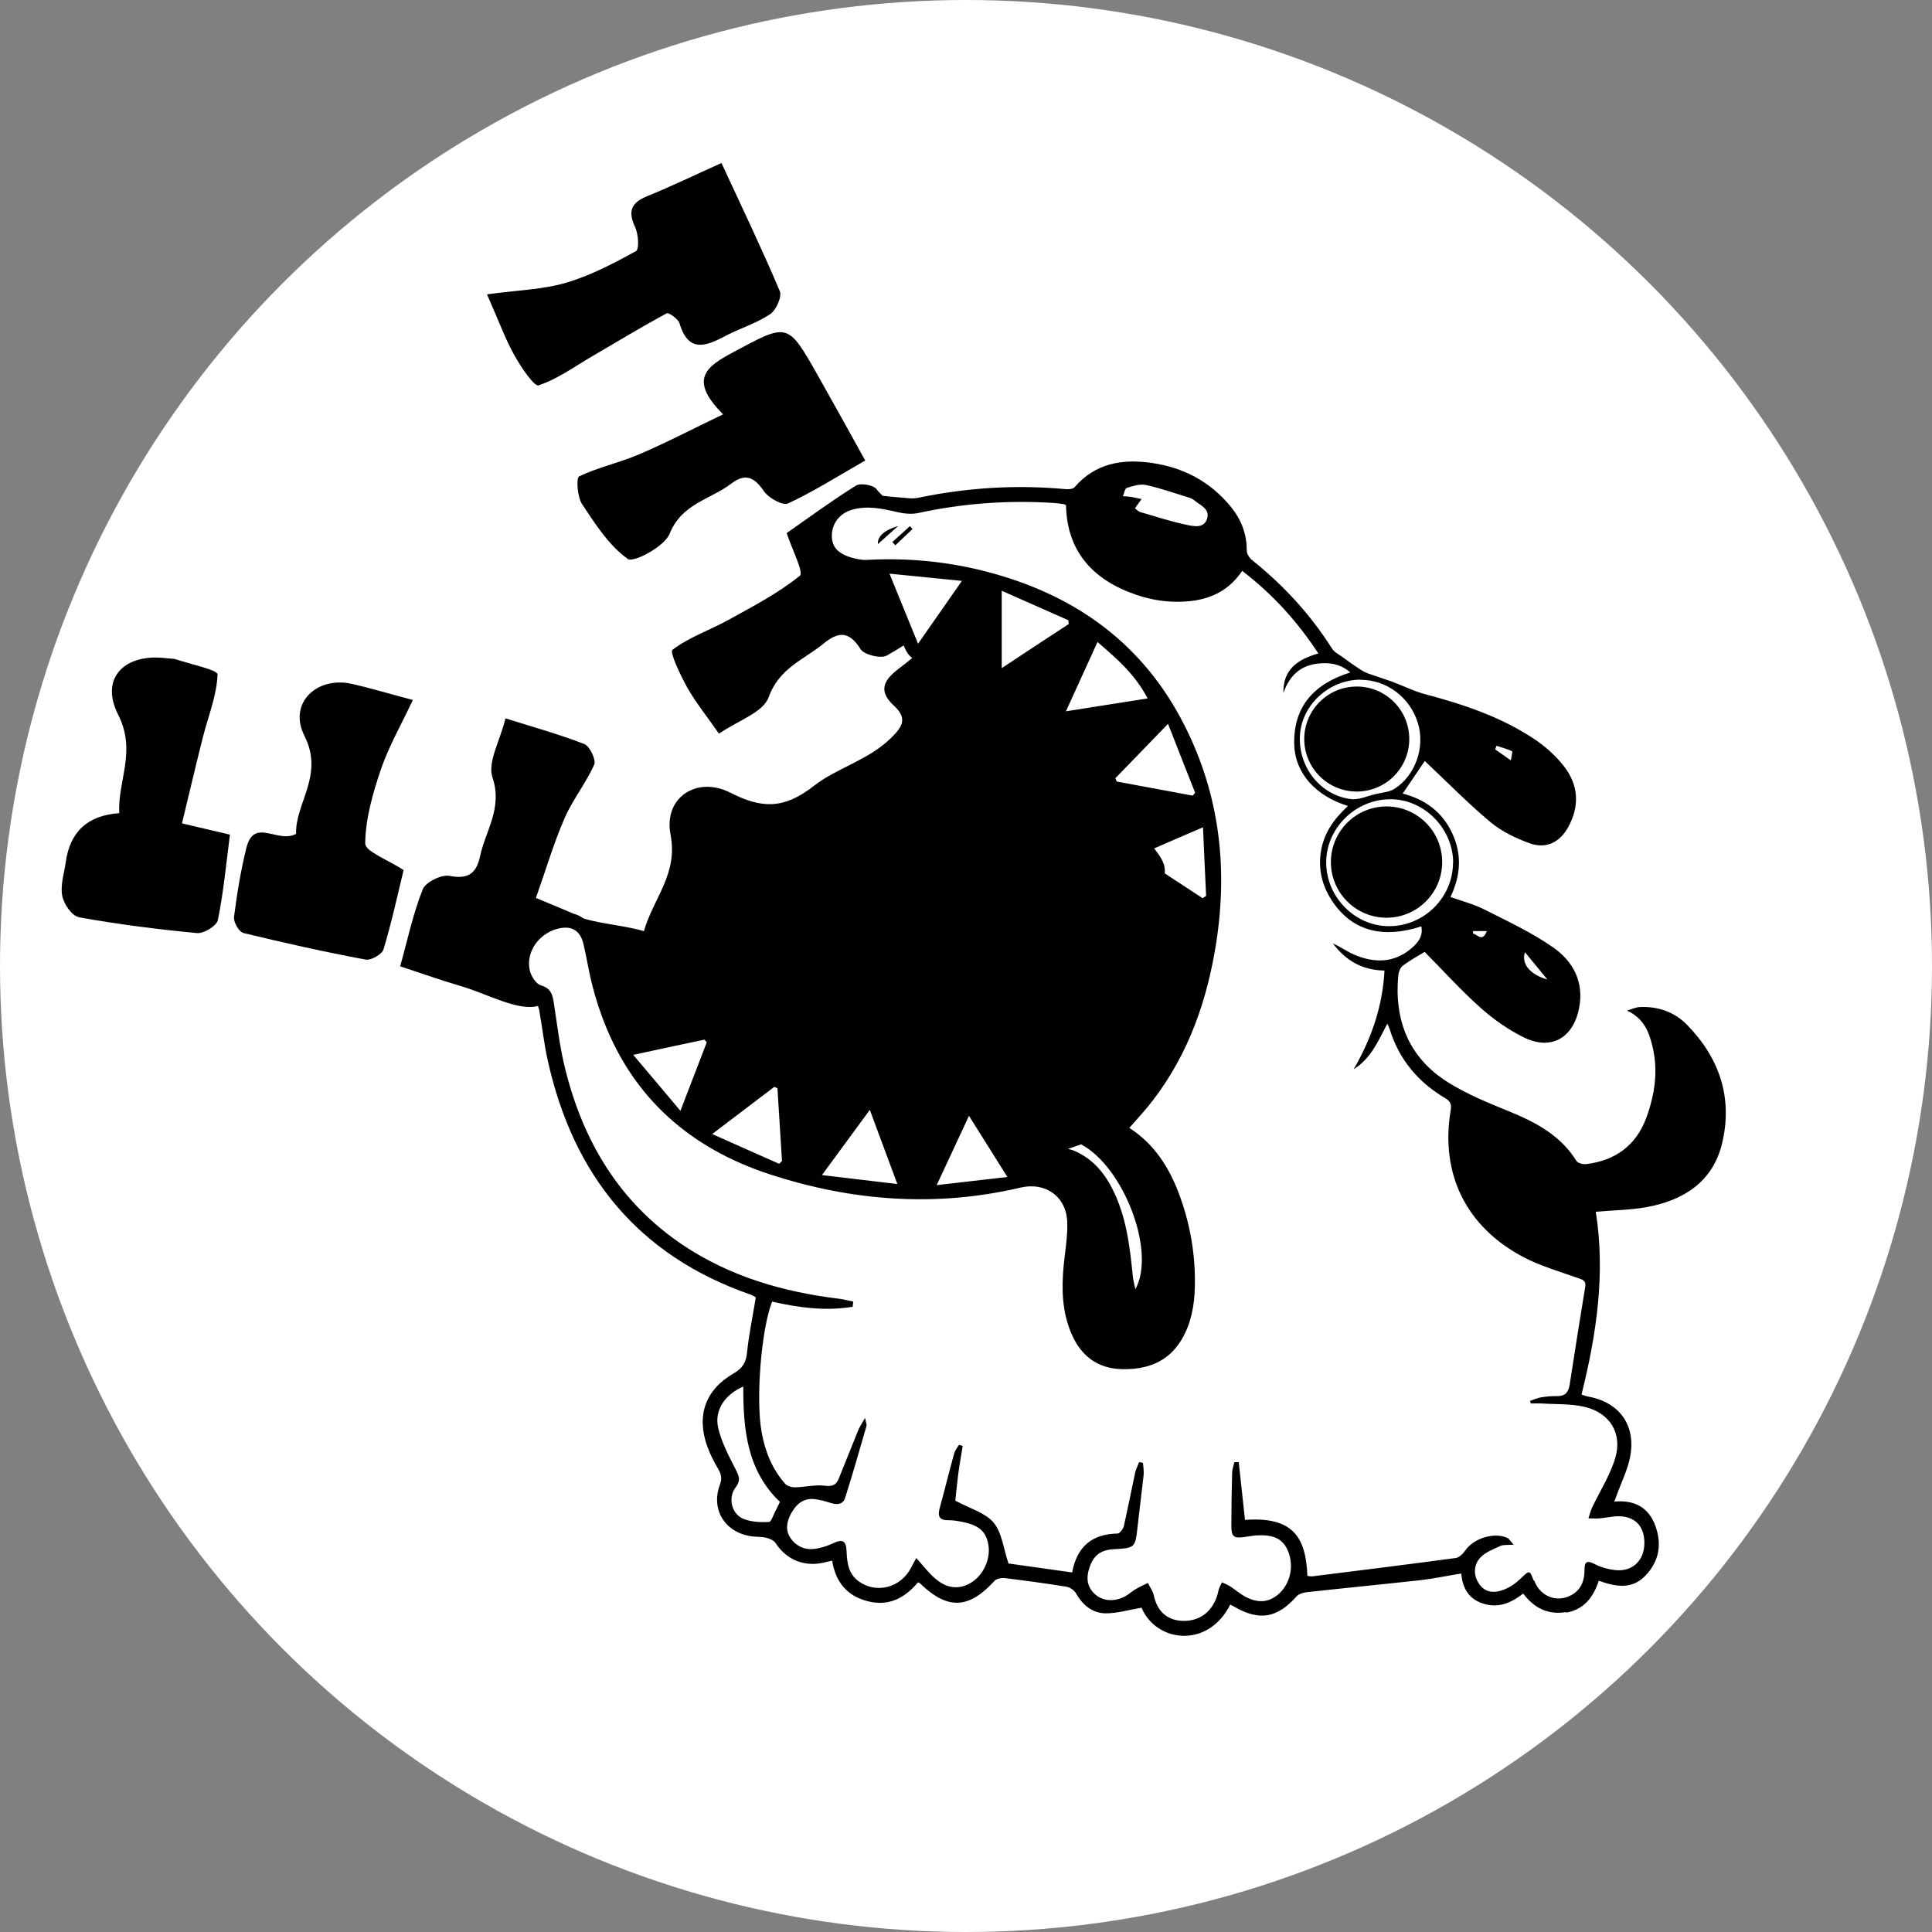 <?xml version="1.0" encoding="UTF-8"?> <svg xmlns="http://www.w3.org/2000/svg" id="_Слой_2" data-name="Слой 2" viewBox="0 0 123.26 123.26"><rect x="0" y="0" width="123.26" height="123.26" fill="#808080" stroke="none"/><defs><style> .cls-1 { fill: #010101; } .cls-2 { fill: #fff; } </style></defs><g id="_Слой_1-2" data-name="Слой 1"><g><circle class="cls-2" cx="61.63" cy="61.63" r="61.63"></circle><g><path class="cls-1" d="M34.34,24.59c1.23-.4,2.32-1.21,3.46-1.87,1.57-.92,3.13-1.86,4.73-2.73.13-.07.73.35.82.63.58,1.95,1.72,1.45,2.98.79.92-.48,1.95-.79,2.81-1.37.38-.26.76-1.11.61-1.47-1.14-2.69-2.4-5.32-3.72-8.17-1.69.76-3.2,1.49-4.75,2.12-1.02.42-1.23.96-.76,1.97.21.44.27,1.41.06,1.53-1.42.78-2.89,1.55-4.43,2.01-1.49.44-3.09.48-5.08.75.79,1.79,1.19,2.9,1.76,3.91.41.73,1.25,1.99,1.54,1.9Z"></path><path class="cls-1" d="M46.12,26.44c-2.04.98-3.68,1.84-5.38,2.56-1.24.53-2.58.81-3.79,1.39-.2.09-.12,1.32.19,1.78.84,1.27,1.71,2.63,2.91,3.49.36.26,2.34-.79,2.67-1.6.77-1.94,2.61-2.19,3.94-3.21.88-.67,1.46-.42,2.07.48.3.44,1.21.95,1.54.79,1.64-.76,3.18-1.74,4.93-2.74-1.07-1.93-2.04-3.69-3.03-5.44-1.93-3.4-1.9-3.34-5.39-1.47-1.68.9-2.9,1.71-.65,3.96Z"></path><path class="cls-1" d="M5.02,58.52c2.5.45,5.03.77,7.55,1.01.43.04,1.25-.46,1.33-.83.36-1.77.53-3.58.77-5.45-1.05-.25-1.9-.45-3.06-.72.47-1.94.89-3.74,1.34-5.52.34-1.33.88-2.64.93-3.98.01-.29-1.71-.65-2.64-.96-.18-.06-.39-.05-.58-.07-2.69-.36-4.32,1.24-3.12,3.6,1.19,2.35-.05,4.22.07,6.28q-3.02.2-3.42,3.15c-.1.71-.35,1.45-.22,2.12.1.52.61,1.28,1.04,1.35Z"></path><path class="cls-1" d="M15.51,59.52c2.59.63,5.19,1.21,7.81,1.7.35.07,1.06-.34,1.15-.66.52-1.72.9-3.49,1.28-5.05-.99-.65-2.46-1.19-2.45-1.7.02-1.58.48-3.19,1-4.72.49-1.44,1.26-2.78,2.04-4.43-1.76-.47-2.82-.79-3.89-1.03-2.26-.5-4.07,1.24-3.03,3.31,1.28,2.53-.59,4.29-.53,6.26-1.17.64-2.68-1.07-3.17.89-.36,1.45-.6,2.93-.79,4.41-.04.32.31.95.58,1.01Z"></path><path class="cls-1" d="M56.01,34.71c.34-.3.76-.68,1.29-1.15-.95.28-1.33.71-1.29,1.15Z"></path><path class="cls-1" d="M56.93,34.58c.06.07.13.14.19.21.37-.35.74-.7,1.1-1.04-.06-.06-.11-.12-.17-.18-.38.34-.75.68-1.13,1.02Z"></path><path class="cls-1" d="M99.9,102.89c1.17-.2,1.76-1,2.1-2.04,1.11.4,2.15.57,3.01-.36.83-.89,1.02-1.95.62-3.09-.42-1.21-1.32-1.72-2.64-1.6.07-.18.12-.3.16-.42.29-.81.69-1.6.85-2.43.39-2.02-.68-3.49-2.68-3.85-.14-.03-.28-.08-.42-.13.97-3.89,1.53-7.76.91-11.66,1.15-.1,2.22-.11,3.26-.3,2.34-.43,4.19-1.6,4.79-4.03.71-2.92-.15-5.48-2.24-7.61-.81-.82-1.86-1.18-3.03-1.12-.2.01-.4.11-.79.22,1.09.52,1.39,1.35,1.61,2.22.4,1.58.17,3.14-.38,4.63-.65,1.76-1.98,2.73-3.84,2.95-.2.02-.52-.06-.61-.2-1.02-1.64-2.6-2.47-4.31-3.17-1.33-.54-2.68-1.09-3.89-1.85-2.49-1.56-3.44-3.94-3.17-6.83.02-.21.13-.49.29-.61.45-.34.95-.61,1.39-.88,1.18,1.19,2.31,2.44,3.56,3.56.83.74,1.78,1.41,2.78,1.9,1.72.84,3.12.05,3.51-1.84.34-1.69-.37-3.02-1.67-3.92-1.37-.95-2.91-1.67-4.4-2.42-.66-.33-1.39-.52-2.13-.78.66-1.39.74-2.74.1-4.09-.64-1.37-1.77-2.16-3.15-2.51.5-.74.99-1.46,1.41-2.08,1.38,1.3,2.73,2.68,4.2,3.91.71.59,1.61,1.02,2.49,1.34,1.05.38,1.93-.06,2.46-1.03.74-1.34.66-2.68-.26-3.87-.52-.67-1.19-1.27-1.89-1.74-2.13-1.42-4.52-2.22-6.97-2.87-.73-.19-1.43-.55-2.14-.81-.5-.18-1-.33-1.5-.51-.19-.07-.37-.17-.54-.28-.4-.26-.79-.54-1.17-.82-.21-.15-.46-.27-.59-.48-1.38-2.18-3.09-4.04-5.1-5.65-.18-.14-.35-.41-.35-.62.01-1.08-.37-2-1.03-2.81-1.3-1.58-3-2.48-5-2.77-1.88-.28-3.63,0-4.96,1.55-.1.11-.36.13-.53.12-3.18-.3-6.33-.1-9.45.55-.39.08-.81,0-1.22-.03-.35-.02-.7-.06-1.04-.1-.15-.15-.31-.31-.39-.42-.19-.27-1.02-.41-1.31-.23-1.54.96-3,2.04-4.42,3.03.35,1.06,1.1,2.52.84,2.72-1.37,1.11-2.98,1.95-4.54,2.81-1.19.66-2.53,1.11-3.59,1.92-.19.15.52,1.64.96,2.43.54.95,1.24,1.81,2.01,2.92,1.19-.83,2.82-1.35,3.17-2.33.67-1.86,2.23-2.38,3.49-3.41.94-.77,1.63-.84,2.37.34.23.37,1.3.63,1.68.41.41-.23.72-.42,1.07-.64.03.06.05.12.08.18.14.31.3.51.47.62-.29.24-.58.47-.87.69-.97.73-1.31,1.43-.3,2.35.86.79.58,1.32-.18,2.06-1.44,1.42-3.47,1.92-4.9,3.04-1.98,1.56-3.41,1.44-5.36.45-2.12-1.08-4.27.3-3.81,2.68.49,2.53-1.1,4.05-1.7,6.16-1.02-.33-2.82-.48-3.83-.81,0,0,0,.01,0,.02-.19-.15-.4-.26-.64-.32-.75-.32-1.47-.62-2.42-1.01.64-1.8,1.13-3.49,1.83-5.09.52-1.19,1.36-2.23,1.89-3.42.13-.3-.28-1.17-.63-1.31-1.56-.61-3.19-1.06-5.03-1.64-.35,1.44-1.16,2.8-.83,3.77.66,1.96-.44,3.38-.79,5.02-.23,1.08-.74,1.5-1.95,1.26-.51-.1-1.53.4-1.71.86-.62,1.55-.96,3.2-1.44,4.91,1.43.47,2.66.91,3.9,1.27,1.64.48,3.62,1.61,4.89,1.26.02.07.05.14.07.2.2,1.11.32,2.24.57,3.34,1.63,7.27,5.76,12.38,12.91,14.87.14.05.26.13.35.18-.2,1.21-.44,2.37-.56,3.53-.07.63-.28.99-.85,1.32-1.81,1.04-2.39,2.69-1.69,4.65.18.5.42.98.69,1.43.2.34.27.61.12,1.02-.59,1.58.31,3.03,1.97,3.29.33.05.67.02.99.1.22.05.49.17.6.35.68,1.03,1.76,1.5,2.99,1.25.19-.04.38-.09.61-.14.22,1.37.96,2.26,2.28,2.59,1.34.34,2.36-.21,3.2-1.21.07.04.11.05.14.08,1.75,1.69,3.1,1.63,4.75-.18.12-.13.42-.19.62-.17,1.32.16,2.64.34,3.95.55.23.04.52.23.63.44.43.76,1.06,1.26,1.9,1.26.74,0,1.49-.23,2.27-.36.92,2.2,4.23,2.65,5.66-.2.09.05.19.1.28.15,1.58.91,2.72.71,3.94-.66.15-.17.44-.26.68-.28,2.42-.27,4.85-.5,7.27-.77.85-.1,1.69-.28,2.57-.42.08,1.02.55,1.69,1.5,1.95.94.26,1.72-.11,2.45-.67.72.95,1.61,1.37,2.75,1.18ZM97.29,60.75c.46.56.92,1.12,1.43,1.74-1.06-.3-1.68-.96-1.43-1.74ZM94.86,59.4c-.29.74-.59.22-.88.16v-.16h.88ZM95.47,47.58c.34.11.68.2,1,.35.04.02-.04.32-.08.58-.41-.29-.7-.49-1-.7.03-.07.06-.15.08-.22ZM92.7,55.04c0,2.22-1.85,4.05-4.08,4.05-2.17,0-4-1.85-4.01-4.05-.01-2.19,1.85-4.04,4.09-4.05,2.15-.01,4.01,1.87,4.01,4.05ZM86.8,43.37c1.67,0,3.16,1.12,3.66,2.76.47,1.54-.15,3.34-1.5,4.2-.33.21-.79.23-1.19.33-.53.12-1.08.39-1.59.32-1.98-.25-3.39-2.1-3.24-4.12.14-1.92,1.87-3.49,3.86-3.5ZM71.88,31.13c.39-.12.84-.27,1.22-.19.96.21,1.89.54,2.83.83.1.03.2.1.29.17.37.31.99.53.79,1.16-.2.62-.84.48-1.27.39-1.01-.21-2-.53-2.99-.82-.12-.03-.21-.14-.34-.24.13-.18.24-.33.42-.59-.31-.06-.52-.12-.74-.15-.15-.02-.3-.02-.45-.03.08-.18.12-.49.25-.53ZM44.94,66.32l.15.18c-.53,1.38-1.06,2.75-1.68,4.37-1.03-1.23-1.95-2.32-3.01-3.57,1.67-.36,3.1-.67,4.54-.97ZM49.39,69.34c.07.03.14.06.21.09.1,1.55.19,3.09.29,4.64l-.18.18c-1.35-.6-2.71-1.2-4.27-1.9,1.43-1.09,2.7-2.05,3.96-3.01ZM55.49,70.8c.19.52.38,1.02.56,1.51,0,.03,0,.06.03.08.39,1.05.76,2.06,1.17,3.15-1.64-.19-3.12-.37-4.81-.57,1.06-1.44,2-2.72,3.06-4.17ZM61.82,71.19c.86,1.37,1.61,2.56,2.45,3.9-1.53.18-2.91.34-4.51.52.72-1.55,1.35-2.9,2.06-4.42ZM72.43,82.23c-.07-.36-.14-.59-.16-.83-.19-1.92-.42-3.84-1.32-5.59-.55-1.07-1.32-1.94-2.46-2.41-.1-.04-.22-.07-.35-.1l.83-.29c2.69,1.41,4.8,6.81,3.47,9.23ZM76.72,57.3c-.79-.52-1.58-1.04-2.41-1.58.06-.49-.16-.96-.68-1.59,1.04-.45,2.02-.88,3.12-1.35.07,1.57.13,2.97.2,4.38-.07.05-.15.1-.22.14ZM76.09,50.76c-1.61-.3-3.23-.6-4.84-.9l-.09-.21c1.07-1.11,2.15-2.21,3.36-3.47.61,1.57,1.17,2.98,1.73,4.4-.05.06-.11.12-.16.18ZM68.01,45.37c.72-1.59,1.35-2.96,2.01-4.41,1.23,1.06,2.38,2.04,3.2,3.6-1.76.28-3.38.53-5.21.82ZM63.91,42.61v-4.92c1.49.66,2.87,1.27,4.25,1.88,0,.08.02.16.03.24-1.38.9-2.76,1.81-4.27,2.81ZM56.75,36.6c1.6.16,3.02.3,4.62.46-.97,1.39-1.82,2.61-2.8,4.01-.63-1.56-1.19-2.93-1.82-4.47ZM49.48,96.38c-.14.26-.27.72-.42.72-.54.03-1.12,0-1.61-.19-.78-.31-1.03-1.34-.51-2.03.35-.46.19-.75-.03-1.18-.43-.84-.88-1.7-1.09-2.6-.26-1.13.43-2.13,1.6-2.64,0,2.71.22,5.34,2.34,7.36-.1.2-.18.38-.27.55ZM97.85,100.85c-.26-.7-.27-.68-.82-.15-.31.3-.69.57-1.09.72-.56.22-1.16.22-1.56-.35-.39-.55-.37-1.2.04-1.67.31-.36.85-.56,1.31-.77.19-.09.45-.05.84-.08-.21-.23-.28-.37-.4-.43-.83-.39-2.15.02-2.68.79-.15.21-.39.46-.62.49-3.05.41-6.1.79-9.15,1.17-.1.01-.21-.02-.31-.03-.09-2.47-.93-3.8-3.98-3.57-.13-1.23-.27-2.46-.4-3.69-.09,0-.19,0-.28.01-.05.22-.13.44-.14.66-.03,1.13-.05,2.26-.05,3.39,0,.7.15.82.83.72.33-.05.66-.11.99-.11.98-.02,1.52.3,1.81,1.04.36.92.14,1.98-.54,2.64-.61.58-1.3.69-2.14.27-.37-.19-.69-.47-1.04-.7-.16-.1-.34-.17-.51-.25-.08.17-.18.34-.22.52-.26,1.26-1.13,1.99-2.32,1.94-.98-.05-1.59-.62-1.81-1.63-.06-.28-.25-.53-.38-.79-.26.13-.53.25-.78.4-.23.13-.42.32-.66.45-.69.37-1.43.32-1.93-.13-.53-.48-.57-1.07-.35-1.71.26-.77.71-1.11,1.52-1.16,1.4-.08,1.4-.08,1.55-1.47.12-1.08.26-2.16.38-3.24.03-.26-.02-.53-.04-.8l-.24-.05c-.08.21-.2.42-.25.64-.25,1.15-.47,2.3-.73,3.44-.04.19-.26.48-.41.48-1.61.03-2.57.81-2.89,2.48-1.44-.2-2.86-.4-4.06-.57-.33-.99-.42-1.98-.95-2.61-.53-.63-1.5-.89-2.44-1.4.04-.4.1-1.03.18-1.66.08-.61.19-1.22.29-1.83-.08-.02-.16-.05-.24-.07-.11.19-.26.36-.31.57-.32,1.15-.6,2.31-.92,3.47-.15.55.01.79.6.77.28,0,.57.05.86.11,1.06.21,1.51.62,1.65,1.47.15.9-.33,1.93-1.1,2.4-.74.45-1.52.4-2.27-.24-.43-.36-.78-.83-1.23-1.33-.12.22-.23.41-.33.61-.65,1.28-2.2,1.69-3.33.89-.69-.49-.76-1.23-.79-1.95-.03-.64-.25-.77-.81-.51-.32.15-.66.27-1,.34-.68.15-1.29-.02-1.72-.59-.38-.5-.31-1.04-.04-1.57.32-.61.77-1.05,1.51-.98.37.04.73.15,1.09.26.39.12.75.07.88-.34.48-1.52.92-3.05,1.36-4.58.03-.09-.03-.2-.09-.52-.21.37-.35.58-.44.8-.42,1.02-.82,2.06-1.24,3.08-.16.39-.39.51-.87.45-.63-.08-1.29.09-1.93.1-.22,0-.51-.09-.64-.25-.8-.92-1.25-2.02-1.47-3.22-.39-2.05-.05-6.56.66-8.38,1.7.39,3.41.62,5.14.33.01-.11.02-.22.04-.33-.3-.06-.6-.14-.9-.18-3.56-.43-6.95-1.41-9.96-3.42-4.06-2.72-6.38-6.62-7.53-11.28-.34-1.37-.5-2.79-.72-4.19-.08-.53-.19-.92-.83-1.11-.31-.09-.64-.62-.71-.99-.23-1.16.59-2.29,1.76-2.61.9-.24,1.47.08,1.68.99.21.88.34,1.78.57,2.66.21.82.47,1.6.76,2.35,0,0,0,.01,0,.02,0,0,0,0,.01,0,1.88,4.77,5.44,7.97,10.54,9.64,5.23,1.71,10.58,2.12,15.99.85,1.6-.38,2.94.57,2.99,2.21.03.92-.14,1.85-.23,2.78-.14,1.47-.1,2.92.49,4.31.6,1.42,1.66,2.24,3.21,2.28,1.6.04,2.98-.44,3.84-1.91.6-1.02.8-2.15.83-3.32.05-2.04-.29-4.02-1-5.93-.64-1.71-1.59-3.21-3.18-4.23.53-.61,1.06-1.17,1.52-1.78,2.28-2.98,3.46-6.4,4.03-10.07.77-5.01.14-9.81-2.28-14.31-2.7-5.01-7-7.94-12.42-9.34-2.48-.64-5.01-.88-7.58-.74-.34.02-.71-.06-1.04-.16-.85-.26-1.21-.7-1.21-1.38,0-.78.51-1.44,1.29-1.66.98-.28,1.93-.07,2.88.15.43.1.92.15,1.34.06,2.86-.62,5.74-.83,8.66-.64.2.01.4.04.59.07.06,0,.12.04.18.06.05,2.65,1.39,4.52,4.03,5.56,1.28.51,2.6.72,3.98.56,1.34-.16,2.44-.74,3.23-1.92,1.93,1.48,3.51,3.21,4.86,5.27-1.31.37-2.27,1.02-2.23,2.53.36-1.06,1.04-1.75,2.17-1.88.74-.09,1.45,0,2.1.56-2.3.72-3.64,2.16-3.58,4.6.05,1.82,1.36,3.28,3.43,3.92-.9.83-1.57,1.76-1.74,2.99-.17,1.21.16,2.29.86,3.26,1.25,1.73,3.14,2.22,5.56,1.43.13.64-.23,1.06-.64,1.41-1.13.95-2.39.94-3.68.38-.45-.2-.86-.5-1.32-.7.8,1.07,1.84,1.71,3.29,1.73-.12,2.28-.83,4.34-1.97,6.3,1.11-.69,1.57-1.81,2.15-2.91.07.15.12.25.15.35.6,1.93,1.81,3.38,3.54,4.4.34.2.42.4.35.79-.67,4.04.98,7.42,4.64,9.35,1.1.58,2.34.93,3.52,1.35.28.1.48.16.43.52-.34,2.1-.68,4.19-1,6.29-.08.5-.32.73-.84.71-.33-.01-.67.03-.99.08-.24.04-.46.15-.69.22.01.06.03.11.04.17.23,0,.46-.01.69,0,.92.06,1.88.01,2.76.22,1.59.38,2.4,1.67,1.95,3.23-.32,1.1-.97,2.11-1.47,3.16-.11.23-.17.48-.25.72.24,0,.48.02.72,0,.35-.03.7-.11,1.05-.13,1.14-.06,1.8.57,1.8,1.7,0,1.12-.76,1.85-1.86,1.73-.45-.05-.92-.18-1.32-.39-.49-.25-.64-.14-.64.37,0,.6-.15,1.14-.67,1.51-.94.66-2.14.27-2.54-.83Z"></path><path class="cls-1" d="M84.91,55c0,1.96,1.59,3.55,3.55,3.55s3.55-1.59,3.55-3.55-1.59-3.55-3.55-3.55-3.55,1.59-3.55,3.55Z"></path><path class="cls-1" d="M86.56,50.5c1.85,0,3.35-1.5,3.35-3.35s-1.5-3.35-3.35-3.35-3.35,1.5-3.35,3.35,1.5,3.35,3.35,3.35Z"></path></g></g></g></svg> 